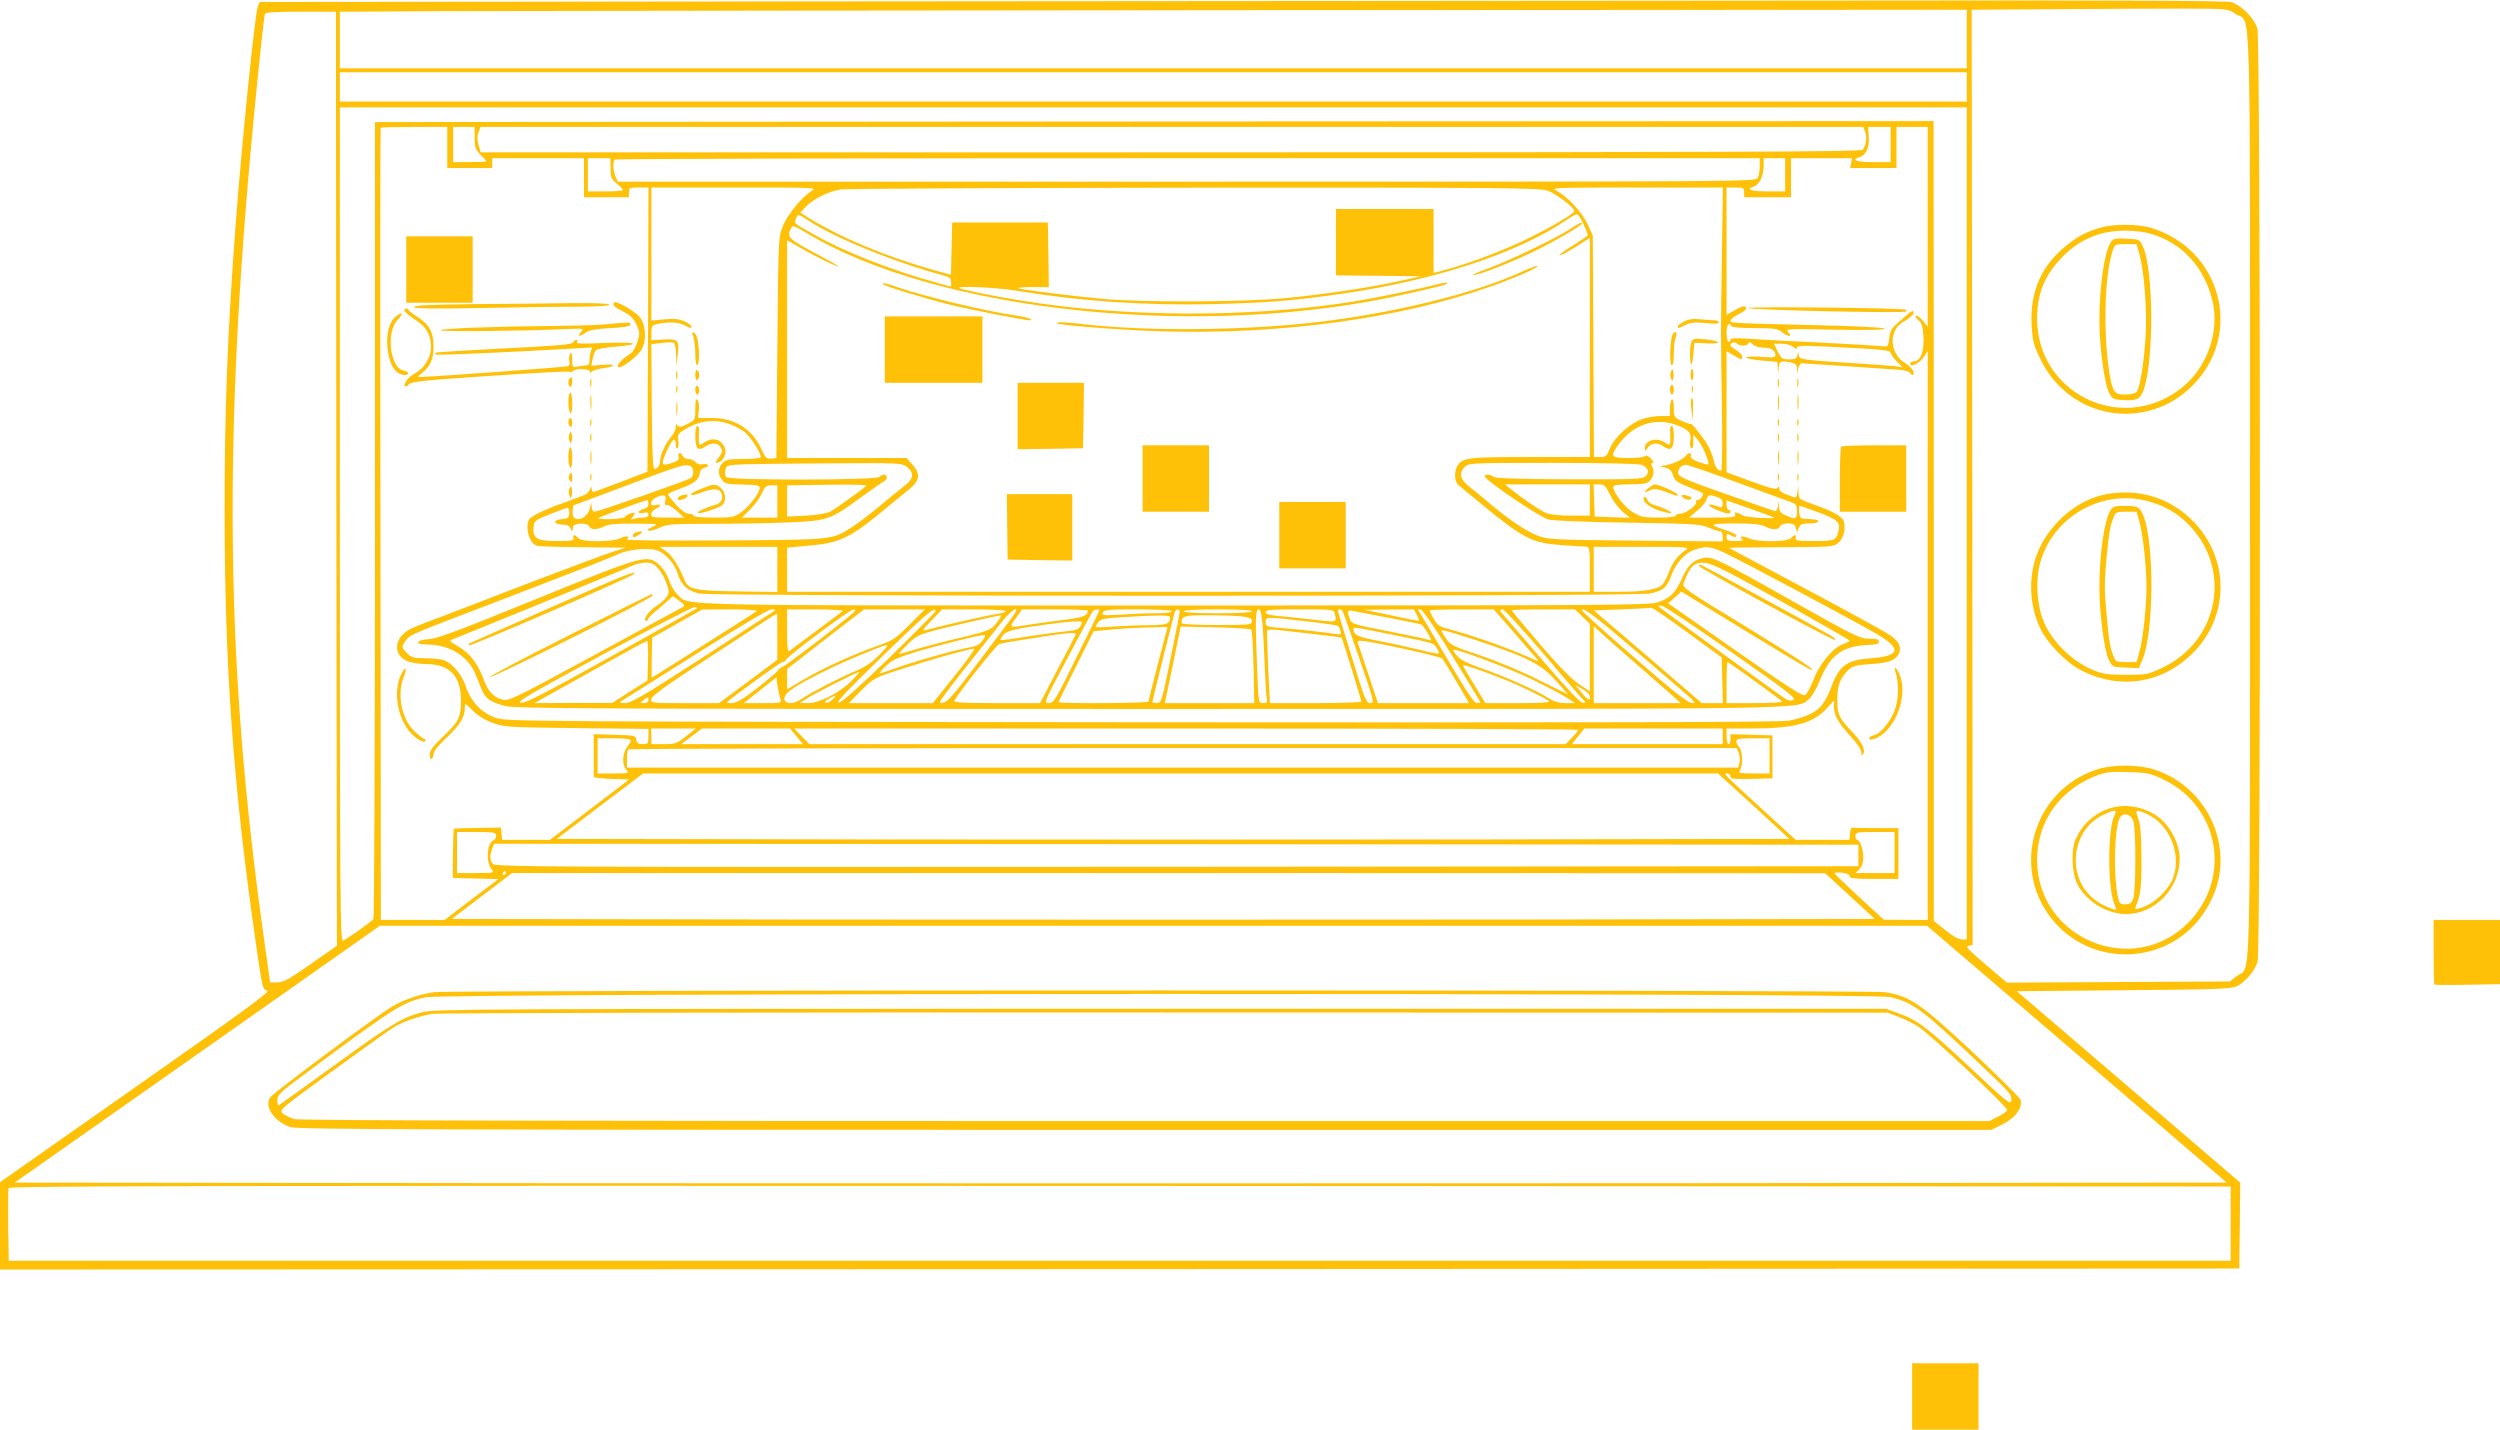 <?xml version="1.0" standalone="no"?>
<!DOCTYPE svg PUBLIC "-//W3C//DTD SVG 20010904//EN"
 "http://www.w3.org/TR/2001/REC-SVG-20010904/DTD/svg10.dtd">
<svg version="1.0" xmlns="http://www.w3.org/2000/svg"
 width="1280pt" height="732pt" viewBox="0 0 1280 732"
 preserveAspectRatio="xMidYMid meet">
<g transform="translate(0,732) scale(0.1,-0.1)"
fill="#ffc107" stroke="none">
<path d="M4362 7313 l-3032 -3 -10 -23 c-15 -36 -83 -711 -114 -1122 -41 -546
-56 -935 -56 -1447 0 -812 43 -1415 161 -2235 33 -228 34 -232 58 -235 19 -2
-132 -113 -673 -492 l-696 -489 0 -224 0 -223 5733 2 5732 3 3 220 2 220 -572
490 -572 490 549 5 c493 4 553 7 581 22 44 24 91 81 103 125 17 59 15 4722 -1
4777 -16 53 -84 121 -134 135 -27 8 -641 10 -2034 8 -1097 -1 -3360 -3 -5028
-4z m7085 -65 c80 -53 73 189 73 -2468 0 -2628 6 -2401 -67 -2457 l-36 -28
-571 -3 -571 -3 -109 93 c-89 76 -105 94 -88 96 l22 3 -2 2395 -3 2394 450 3
c248 2 543 3 656 3 205 -1 206 -1 246 -28z m-1377 -128 l0 -150 -4165 0 -4165
0 0 145 0 145 538 3 c295 1 2169 3 4165 5 l3627 2 0 -150z m-8348 -2251 l3
-2391 -134 -94 c-110 -77 -141 -94 -171 -94 l-37 0 -27 193 c-214 1501 -219
2716 -20 4597 9 85 18 161 20 168 2 9 48 12 184 12 l180 0 2 -2391z m8348
2006 l0 -75 -4165 0 -4165 0 0 75 0 75 4165 0 4165 0 0 -75z m0 -2235 l0
-2130 -26 0 c-16 0 -48 18 -84 48 l-59 47 0 2048 -1 2047 -3990 -2 -3990 -3 0
-2035 c0 -1119 -4 -2040 -8 -2045 -9 -14 -136 -103 -156 -111 -14 -6 -16 200
-16 2130 l0 2136 4165 0 4165 0 0 -2130z m-7780 1925 l0 -105 115 0 115 0 0
25 0 25 235 0 235 0 0 -100 0 -100 115 0 115 0 0 25 c0 23 3 25 50 25 l50 0
-2 -727 -3 -728 -135 -52 c-74 -28 -138 -52 -142 -52 -5 -1 -8 7 -9 17 0 14
-2 13 -9 -4 -4 -12 -17 -24 -27 -28 -10 -4 -59 -23 -109 -41 -115 -42 -170
-70 -178 -90 -17 -45 7 -118 42 -129 11 -4 118 -7 238 -8 l219 -2 -55 -17
c-30 -9 -210 -76 -400 -148 -190 -73 -392 -151 -450 -173 -197 -74 -209 -80
-234 -103 -51 -47 -42 -115 19 -140 19 -8 63 -15 97 -15 119 0 178 -61 178
-186 0 -86 -10 -107 -90 -184 -53 -50 -70 -73 -70 -94 0 -15 4 -25 10 -21 6 3
10 15 10 26 0 13 27 45 66 82 68 63 94 105 94 153 0 26 0 26 40 -14 26 -26 63
-49 103 -63 59 -22 78 -23 430 -27 l367 -4 0 -39 c0 -36 -2 -39 -29 -39 -23 0
-30 5 -33 23 -3 21 -8 22 -110 25 l-108 3 0 -106 c0 -58 0 -108 0 -112 0 -5
41 -9 91 -11 l90 -3 -202 -154 -203 -155 -123 0 -122 0 -3 31 -3 32 -120 -2
c-66 -1 -120 -3 -122 -4 -1 -2 -3 -59 -4 -127 l-1 -125 117 -3 117 -3 -138
-104 -137 -105 -163 0 -164 0 -2 2026 c-2 1114 -1 2028 1 2030 2 2 80 4 173 4
l168 0 0 -105z m140 49 c0 -48 4 -59 30 -86 17 -16 30 -31 30 -34 0 -2 -38 -4
-85 -4 l-85 0 0 90 0 90 55 0 55 0 0 -56z m7120 30 c10 -26 4 -70 -13 -91 -7
-10 -728 -13 -3543 -13 l-3533 0 -11 39 c-7 26 -7 48 0 65 l10 26 3540 0 3540
0 10 -26z m130 -64 l0 -90 -90 0 c-85 0 -115 11 -70 25 35 11 52 49 48 105
l-3 50 58 0 57 0 0 -90z m190 -421 l0 -511 -26 31 c-14 17 -30 28 -35 25 -5
-3 1 -14 13 -23 17 -15 23 -31 26 -83 5 -75 -15 -128 -48 -128 -11 0 -20 -5
-20 -11 0 -22 45 -2 67 30 l23 34 0 -1457 0 -1456 -112 0 -113 1 -125 115
c-69 64 -126 119 -128 123 -1 3 16 5 38 3 26 -3 40 -9 40 -18 0 -11 25 -14
125 -14 l125 0 0 130 0 130 -115 0 c-63 0 -118 1 -122 3 -5 1 -9 -13 -11 -30
l-3 -33 -138 0 -137 0 -160 146 c-216 198 -212 194 -191 194 9 0 17 -7 17 -15
0 -13 16 -15 108 -13 l107 3 0 110 0 110 -107 3 -108 3 0 -26 c0 -14 -4 -25
-10 -25 -5 0 -10 18 -10 40 l0 40 128 0 c217 0 314 26 384 102 l38 41 0 -32
c0 -44 22 -82 86 -152 32 -34 54 -68 54 -81 0 -18 2 -20 9 -9 14 22 -5 60 -58
116 -66 69 -75 90 -74 165 0 71 15 110 57 150 23 20 40 25 114 30 92 6 125 18
143 51 17 33 2 66 -44 97 -23 16 -217 123 -432 237 -214 114 -391 209 -393
210 -2 1 117 3 264 3 247 1 270 2 293 20 27 20 41 65 33 107 -5 29 -52 56
-164 95 -66 23 -68 25 -70 59 l-1 36 -4 -33 c-4 -27 -8 -32 -21 -27 -9 4 -29
12 -44 17 -16 5 -28 17 -28 26 0 13 -2 14 -9 4 -6 -10 -35 -3 -134 33 l-127
47 0 310 0 310 36 -21 c42 -25 44 -25 44 -7 0 8 -13 23 -30 33 -16 9 -30 21
-30 25 0 14 22 20 33 9 15 -15 54 -14 59 1 3 9 9 8 22 -5 10 -10 33 -17 55
-17 39 0 61 -14 61 -38 0 -12 -14 -14 -75 -9 -41 3 -75 2 -75 -3 0 -5 36 -12
80 -16 l80 -7 2 -31 1 -31 4 33 c4 34 10 36 62 26 25 -5 31 -12 32 -33 l2 -26
4 28 c2 15 11 27 19 27 7 0 112 -7 231 -15 120 -8 240 -17 266 -18 28 -2 52
-9 57 -17 5 -8 12 -12 15 -9 11 12 -8 39 -41 60 -82 50 -85 172 -6 213 32 17
58 44 49 52 -3 3 -14 -1 -24 -10 -10 -9 -35 -31 -56 -49 -32 -27 -40 -41 -44
-79 -4 -35 -9 -45 -22 -42 -15 3 -290 19 -516 29 -60 3 -147 8 -192 11 -57 4
-83 2 -83 -5 0 -6 -4 -11 -10 -11 -5 0 -10 20 -10 45 0 42 11 58 25 35 4 -6
55 -10 119 -10 98 0 117 -3 139 -20 33 -26 56 -27 33 -1 -16 18 -10 18 239 13
164 -3 255 -1 255 5 0 6 -132 13 -347 18 -305 7 -375 9 -430 14 -25 2 -12 21
27 41 22 11 40 24 40 29 0 19 -14 17 -56 -6 l-44 -25 0 326 0 326 45 0 c41 0
45 -2 45 -25 l0 -25 120 0 120 0 0 100 0 100 156 0 156 0 -4 -25 -5 -25 118 0
119 0 0 105 0 105 80 0 80 0 0 -511z m-6744 299 c0 -45 4 -55 32 -78 18 -15
32 -30 32 -33 0 -4 -40 -7 -90 -7 l-90 0 0 85 0 85 58 0 57 0 1 -52z m5884 11
c0 -22 -5 -49 -10 -60 -11 -19 -51 -19 -2924 -19 l-2913 0 -11 26 c-13 27 -16
77 -5 87 3 4 1324 7 2935 7 l2928 0 0 -41z m130 -44 l0 -85 -90 0 c-85 0 -115
11 -70 25 28 9 50 56 50 105 l0 40 55 0 55 0 0 -85z m-4985 -83 c-50 -31 -122
-119 -147 -180 -23 -57 -23 -61 -28 -622 l-5 -565 -27 -3 c-23 -2 -30 4 -48
45 -46 105 -137 163 -255 163 l-71 0 4 41 c3 22 -1 46 -7 52 -8 8 -11 -4 -11
-46 0 -56 0 -57 -41 -78 -34 -17 -43 -18 -50 -7 -6 9 -9 7 -9 -9 0 -12 -11
-35 -25 -51 -28 -33 -55 -92 -55 -119 0 -22 -11 -40 -28 -45 -9 -2 -13 68 -15
318 l-2 322 53 6 c29 4 58 4 63 1 5 -4 10 -32 11 -63 l1 -57 6 50 c11 83 4 91
-70 87 l-64 -4 0 39 c0 35 2 38 35 45 57 11 103 9 134 -7 33 -17 36 -18 36 -6
0 5 -16 16 -35 25 -28 13 -50 16 -103 11 l-67 -7 0 341 0 341 425 0 c417 0
424 0 395 -18z m3768 2 c43 -15 137 -86 137 -104 0 -14 -107 -77 -236 -141
-123 -60 -280 -120 -411 -157 l-73 -20 0 164 0 164 -250 0 -250 0 0 -170 0
-170 218 -2 217 -3 -105 -23 c-159 -35 -394 -70 -595 -89 -219 -20 -714 -22
-920 -4 -168 15 -436 49 -443 56 -3 3 32 5 77 5 l81 0 -2 165 -3 166 -245 0
-245 0 -3 -134 -3 -134 -84 23 c-255 72 -481 167 -649 271 l-38 25 28 30 c39
40 118 79 179 88 27 4 842 8 1811 9 1578 1 1765 -1 1807 -15z m893 -341 c-6
-433 -6 -350 0 -755 3 -186 1 -338 -3 -338 -18 1 -31 17 -38 50 -4 19 -16 51
-26 71 -18 36 -90 128 -93 119 -1 -3 -21 4 -44 14 -41 19 -42 20 -42 68 0 30
-4 47 -10 43 -5 -3 -10 -24 -10 -46 l0 -39 -48 0 c-27 0 -69 -7 -95 -16 -62
-21 -140 -92 -164 -149 -16 -40 -21 -45 -50 -45 l-32 0 -3 568 -3 567 -27 58
c-29 62 -105 143 -159 170 -32 16 -11 17 409 17 l443 0 -5 -357z m-701 153 c8
-20 15 -37 15 -40 0 -3 -34 -26 -75 -52 -42 -25 -74 -49 -71 -51 4 -5 61 27
134 75 l22 14 0 -561 0 -561 -305 0 c-325 0 -350 -3 -375 -49 -16 -30 -12 -80
8 -95 9 -8 62 -52 117 -97 214 -176 258 -199 410 -210 61 -4 118 -8 128 -8 15
-1 17 -13 17 -116 l0 -115 -2055 0 -2055 0 0 113 0 113 118 11 c154 13 210 41
396 197 34 28 82 68 109 89 57 47 62 80 18 129 l-29 33 -306 0 -306 0 0 558 0
557 53 -30 c77 -46 179 -96 207 -104 14 -4 -24 19 -85 51 -173 92 -179 98
-155 143 9 18 14 16 73 -19 676 -411 2046 -552 3077 -316 188 42 210 48 210
56 0 4 -24 1 -52 -7 -80 -21 -321 -71 -428 -88 -524 -83 -1166 -82 -1695 4
-140 22 -316 58 -323 65 -13 13 197 3 303 -15 322 -53 651 -75 1000 -67 281 7
403 17 654 53 476 68 898 206 1154 379 49 33 51 34 64 15 8 -11 20 -35 28 -54z
m-3982 39 c131 -89 441 -216 697 -285 32 -9 40 -15 40 -35 l0 -23 -72 20
c-238 65 -476 159 -635 250 -106 60 -96 52 -88 77 8 27 12 26 58 -4z m5049
-652 c13 -11 18 -12 18 -3 0 10 28 12 138 6 292 -14 342 -18 342 -32 0 -7 14
-26 31 -44 l31 -31 -38 6 c-22 2 -113 9 -204 15 -278 17 -290 19 -291 44 -2
20 -2 20 -6 -1 -4 -19 -11 -23 -43 -23 -34 0 -40 4 -58 40 l-19 40 40 0 c24 0
48 -7 59 -17z m-5434 -399 c18 -7 47 -23 63 -35 31 -22 91 -117 83 -131 -3 -4
-43 -8 -90 -8 -71 0 -87 -3 -104 -20 -25 -25 -26 -61 -2 -89 15 -18 29 -21
105 -22 67 -1 87 -5 87 -16 0 -25 -50 -93 -92 -123 -39 -29 -45 -30 -145 -30
-62 0 -103 4 -103 10 0 6 -11 10 -24 10 -15 0 -38 16 -65 46 -22 25 -41 49
-41 53 0 4 29 17 64 30 69 24 96 46 99 79 1 13 10 23 24 27 30 7 21 24 -10 18
-14 -3 -29 2 -36 11 -8 9 -24 16 -36 16 -13 0 -25 7 -29 15 -8 21 -29 19 -22
-3 5 -14 -2 -21 -27 -30 -65 -23 -68 -15 -25 76 22 47 38 54 38 16 0 -14 4
-23 9 -19 5 3 7 21 4 39 -5 32 -2 36 42 62 76 44 153 50 233 18z m4833 1 c63
-23 81 -42 73 -81 -3 -18 -1 -34 5 -38 7 -5 11 6 11 31 l0 38 25 -30 c24 -30
59 -114 51 -123 -3 -2 -25 4 -50 13 -30 12 -43 22 -39 31 6 17 -13 19 -24 2
-11 -18 -72 -46 -108 -51 l-30 -4 31 -7 c23 -6 33 -16 40 -39 8 -27 19 -36 78
-60 39 -15 71 -29 73 -31 8 -8 -10 -36 -24 -36 -8 0 -12 -4 -9 -9 9 -14 -53
-61 -80 -61 -13 0 -24 -4 -24 -10 0 -6 -36 -10 -88 -10 -80 0 -92 3 -134 29
-43 27 -98 100 -98 129 0 8 27 12 84 12 62 0 89 4 100 15 22 22 28 52 16 75
-8 15 -8 20 2 20 7 0 3 10 -10 23 -14 13 -25 18 -30 12 -4 -6 -42 -10 -84 -10
-85 0 -94 7 -61 55 74 112 189 155 304 115z m-3937 -216 c37 -29 34 -61 -11
-95 -21 -16 -78 -62 -128 -104 -49 -41 -113 -90 -140 -107 -107 -68 -87 -66
-655 -70 -312 -2 -510 0 -501 5 23 16 -4 22 -33 6 -40 -20 -199 -20 -216 1 -7
8 -16 15 -21 15 -5 0 -6 -7 -3 -15 5 -13 -8 -15 -83 -15 -104 0 -127 13 -121
72 3 31 7 35 83 65 44 18 85 33 90 33 6 0 10 -12 10 -27 -2 -25 -6 -28 -39
-31 -47 -4 -43 -27 4 -28 23 0 36 -6 41 -20 7 -19 10 -17 13 9 2 19 75 22 82
3 8 -20 41 -20 78 -1 21 11 61 15 155 14 124 -1 125 -1 91 -17 -25 -11 -30
-17 -18 -19 9 -2 35 5 57 16 37 17 62 19 259 19 120 0 296 3 392 7 208 8 221
13 380 130 58 42 111 79 118 82 16 7 16 33 -1 33 -7 0 -18 -5 -25 -12 -17 -17
-766 -18 -783 -1 -7 7 -9 22 -5 37 6 25 9 25 104 29 53 1 255 4 448 5 342 2
352 1 378 -19z m3761 11 c33 -13 42 -37 21 -58 -15 -15 -54 -17 -392 -16 -265
1 -379 5 -387 13 -13 13 -50 15 -45 2 8 -25 279 -207 326 -221 21 -6 199 -13
407 -16 335 -5 374 -8 412 -25 24 -10 50 -19 58 -19 10 0 15 -9 15 -26 l0 -26
-447 4 c-418 4 -451 6 -499 25 -60 23 -143 79 -239 159 -38 33 -89 74 -112 92
-48 38 -55 70 -23 102 19 19 33 20 449 20 258 0 440 -4 456 -10z m-4871 -6
c19 -7 21 -48 4 -61 -16 -12 -478 -174 -495 -173 -7 0 -14 12 -14 28 -2 25 -2
24 -8 -6 -12 -65 -96 -85 -89 -21 l3 31 275 103 c280 105 296 110 324 99z
m5363 -85 c137 -50 260 -96 276 -101 22 -8 27 -16 27 -42 0 -44 -5 -47 -51
-27 -32 13 -39 21 -40 46 l-2 30 -4 -28 c-3 -16 -10 -27 -16 -24 -7 2 -119 41
-249 87 -181 63 -239 87 -244 102 -7 23 12 48 37 48 11 0 130 -41 266 -91z
m-4917 -96 l0 -83 -91 0 -91 0 42 41 c23 22 50 60 60 82 16 36 23 42 49 42
l31 0 0 -82z m455 79 c-19 -18 -160 -119 -185 -132 -14 -8 -69 -17 -123 -20
l-97 -5 0 80 0 80 208 3 c129 2 203 0 197 -6z m3705 -72 l0 -80 -95 0 c-61 0
-108 5 -130 14 -31 13 -118 72 -185 126 l-25 20 218 0 217 0 0 -80z m104 25
c15 -30 44 -68 64 -85 l37 -31 -90 3 -90 3 -3 83 -3 82 29 0 c26 0 33 -7 56
-55z m-4838 -31 c-4 -16 -2 -22 6 -19 7 2 31 -11 52 -30 l39 -35 -85 0 c-76 0
-86 2 -84 18 1 9 12 21 24 27 30 13 28 27 -2 19 -36 -9 -28 27 10 42 36 15 47
9 40 -22z m5414 -12 c0 -15 -5 -22 -12 -19 -69 25 -82 12 -15 -15 48 -20 67
-22 67 -8 0 6 -4 10 -10 10 -5 0 -10 11 -10 24 l0 24 119 -42 c66 -23 122 -44
125 -46 8 -8 -148 1 -159 10 -5 4 -18 10 -29 14 -14 5 -17 2 -12 -9 5 -13 -12
-15 -115 -15 l-121 0 39 33 c22 17 45 44 50 59 10 25 13 26 47 16 28 -9 36
-16 36 -36z m-5500 -2 c0 -13 -9 -22 -25 -26 -14 -3 -25 -11 -25 -16 0 -6 11
-7 25 -4 18 5 25 2 25 -9 0 -10 -10 -15 -29 -15 -16 0 -38 -3 -48 -7 -16 -6
-16 -5 -4 10 8 10 12 19 10 21 -6 6 -49 -13 -49 -21 0 -4 -33 -9 -72 -11 -40
-1 -68 1 -64 5 6 7 232 90 249 92 4 1 7 -8 7 -19z m5981 -40 c103 -37 122 -53
113 -94 -11 -53 -18 -56 -126 -56 -85 0 -99 2 -94 15 3 8 2 15 -3 15 -5 0 -14
-7 -21 -15 -17 -21 -176 -21 -216 -1 -28 15 -57 10 -33 -5 9 -6 -3 -9 -33 -9
-42 0 -48 3 -48 20 0 17 3 19 19 10 24 -12 31 -13 31 -1 0 5 -24 16 -52 26
-94 30 -88 34 43 35 93 0 134 -4 155 -15 37 -19 70 -19 78 0 3 9 18 15 40 15
26 0 35 -5 40 -22 l7 -23 9 23 c8 18 17 22 55 22 25 0 45 5 45 10 0 9 -13 11
-75 14 -15 1 -21 9 -23 34 -2 17 -1 32 2 32 3 0 42 -13 87 -30z m-5321 -296
l0 -115 -202 3 c-220 3 -254 10 -273 58 -29 72 -65 127 -94 147 l-34 23 302 0
301 0 0 -116z m4648 98 c-36 -24 -64 -60 -84 -113 -9 -24 -23 -51 -31 -60 -23
-27 -93 -39 -227 -39 l-126 0 0 115 0 115 248 0 c239 0 246 -1 220 -18z m207
-15 c102 -49 687 -361 777 -415 126 -74 117 -111 -31 -122 -123 -9 -162 -35
-202 -140 -32 -86 -57 -119 -109 -145 -26 -13 -76 -29 -111 -35 -45 -8 -1009
-10 -3314 -8 -3133 3 -3252 4 -3305 22 -72 24 -128 82 -154 159 -23 70 -78
131 -126 140 -18 4 -59 7 -92 7 -49 0 -63 4 -83 25 -30 29 -31 35 -6 67 25 31
7 23 570 238 261 100 493 191 515 202 51 26 163 36 206 18 41 -17 87 -71 101
-120 17 -56 51 -87 111 -99 70 -15 4799 -15 4866 0 67 15 87 31 108 90 24 66
69 116 119 134 60 21 84 18 160 -18z m-5323 -937 c-46 -37 -54 -40 -113 -40
l-64 0 0 40 -1 40 114 0 115 0 -51 -40z m566 0 l33 -40 -311 0 -312 0 53 40
53 40 226 0 225 0 33 -40z m4002 33 c0 -4 -14 -22 -32 -40 l-32 -33 -1936 0
-1936 0 -39 40 -39 40 2007 0 c1104 0 2007 -3 2007 -7z m740 -33 l0 -40 -386
0 -386 0 32 40 32 40 354 0 354 0 0 -40z m-5590 -21 c0 -6 -9 -22 -20 -36 -24
-31 -26 -90 -3 -115 15 -17 13 -18 -65 -18 l-82 0 0 90 0 90 85 0 c55 0 85 -4
85 -11z m5830 -79 l0 -90 -80 0 c-77 0 -80 1 -70 19 15 29 12 97 -5 115 -8 8
-15 22 -15 30 0 13 14 16 85 16 l85 0 0 -90z m-158 16 c6 -14 8 -36 4 -50 l-6
-26 -2845 0 -2845 0 0 43 c0 24 3 47 7 50 3 4 1281 7 2840 7 l2834 0 11 -24z
m77 -273 l182 -168 -1574 -3 c-867 -1 -2287 -1 -3156 0 l-1580 3 221 168 221
167 2751 0 2752 0 183 -167z m-6439 -152 c0 -10 -6 -21 -14 -24 -34 -13 -39
-114 -8 -149 14 -17 10 -18 -81 -18 l-97 0 0 105 0 105 100 0 c91 0 100 -2
100 -19z m7160 -86 l0 -105 -100 0 -100 0 20 20 c13 13 20 33 20 60 0 41 -17
90 -32 90 -4 0 -8 9 -8 20 0 19 7 20 100 20 l100 0 0 -105z m-185 -15 l0 -55
-3490 -3 c-3272 -2 -3491 -1 -3502 15 -16 20 -16 43 -3 77 l10 26 3492 -2
3493 -3 0 -55z m-6925 -90 c0 -5 -5 -10 -11 -10 -5 0 -7 5 -4 10 3 6 8 10 11
10 2 0 4 -4 4 -10z m6882 -118 l127 -117 -1825 -3 c-1004 -1 -2644 -1 -3643 0
l-1818 3 155 118 154 117 3362 0 3361 -1 127 -117z m1162 -809 l767 -658
-2830 -3 c-1557 -1 -4106 -1 -5664 0 l-2832 3 935 657 935 658 3961 0 3960 0
768 -657z m787 -868 l0 -190 -5688 0 -5688 0 -3 180 c-1 98 0 185 2 192 4 11
1069 13 5691 11 l5686 -3 0 -190z"/>
<path d="M10760 6156 c-71 -20 -111 -40 -166 -82 -140 -107 -201 -241 -192
-420 5 -82 10 -101 46 -175 148 -305 539 -372 777 -134 264 264 148 701 -214
809 -64 19 -187 20 -251 2z m259 -35 c155 -48 265 -168 307 -334 43 -165 -28
-360 -169 -463 -305 -225 -727 -13 -727 364 0 126 37 219 123 310 60 62 114
97 195 123 77 24 193 24 271 0z"/>
<path d="M10806 6078 c-32 -50 -57 -228 -57 -398 0 -133 25 -321 48 -368 17
-34 22 -37 67 -40 74 -5 92 3 109 45 56 141 55 623 -2 743 -16 34 -17 35 -83
38 -61 3 -68 1 -82 -20z m148 -60 c24 -87 39 -281 32 -413 -8 -137 -29 -269
-46 -291 -8 -8 -31 -14 -60 -14 -55 0 -63 11 -80 112 -30 186 -26 465 10 600
16 59 15 58 75 58 l54 0 15 -52z"/>
<path d="M10780 4789 c-136 -26 -271 -136 -337 -274 -59 -126 -58 -282 3 -412
35 -74 130 -173 202 -211 199 -106 418 -75 578 83 191 189 191 489 -1 680
-118 118 -278 166 -445 134z m213 -34 c85 -22 154 -61 211 -119 225 -227 159
-595 -131 -734 -76 -36 -82 -37 -188 -37 -90 0 -120 4 -165 23 -112 45 -219
151 -260 259 -32 81 -38 204 -15 289 64 236 312 380 548 319z"/>
<path d="M10806 4708 c-32 -50 -57 -226 -57 -398 0 -133 25 -321 48 -368 18
-37 19 -37 86 -40 l68 -3 18 43 c59 135 62 600 5 738 -19 45 -28 50 -96 50
-49 0 -60 -3 -72 -22z m148 -60 c18 -64 36 -232 36 -333 0 -101 -18 -269 -36
-332 l-15 -53 -53 0 c-49 0 -54 2 -64 28 -19 50 -23 69 -36 214 -12 121 -12
165 -1 286 14 144 18 164 37 215 10 25 15 27 64 27 l53 0 15 -52z"/>
<path d="M10738 3381 c-336 -108 -450 -526 -214 -788 186 -207 511 -213 706
-14 61 62 112 157 129 239 50 240 -91 483 -326 561 -81 27 -214 28 -295 2z
m337 -51 c290 -138 354 -509 127 -736 -283 -283 -771 -79 -772 322 0 201 119
366 315 437 39 14 73 17 155 14 95 -3 112 -7 175 -37z"/>
<path d="M10833 3189 c-93 -17 -174 -85 -208 -172 -22 -58 -17 -165 10 -222
43 -87 151 -155 250 -155 148 0 275 131 275 284 0 74 -46 164 -107 211 -63 48
-145 68 -220 54z m-8 -46 c-34 -69 -34 -369 0 -451 14 -32 14 -33 -8 -26 -116
36 -189 132 -189 248 0 106 55 196 147 237 57 26 66 25 50 -8z m163 11 c123
-51 188 -219 133 -341 -26 -56 -92 -118 -147 -137 -43 -14 -45 -14 -39 2 25
60 30 101 29 247 0 119 -5 171 -16 203 -17 47 -14 49 40 26z m-65 -39 c14 -44
13 -364 -1 -397 -9 -22 -18 -28 -41 -28 -25 0 -30 5 -36 30 -24 109 -21 337 5
406 14 37 60 30 73 -11z"/>
<path d="M2080 5940 l0 -170 170 0 170 0 0 170 0 170 -170 0 -170 0 0 -170z"/>
<path d="M3146 5772 c-13 -13 -3 -23 44 -47 38 -19 54 -35 69 -67 17 -38 18
-46 5 -87 -7 -25 -23 -53 -36 -61 -46 -31 -71 -57 -64 -68 10 -16 103 53 123
92 26 49 18 132 -15 167 -29 30 -118 80 -126 71z"/>
<path d="M2428 5763 c-224 -3 -308 -6 -308 -15 0 -8 89 -10 347 -5 190 4 415
7 500 7 95 0 153 4 153 10 0 6 -69 9 -192 8 -106 -2 -331 -4 -500 -5z"/>
<path d="M2070 5730 c0 -5 24 -26 54 -46 40 -26 59 -47 71 -77 31 -77 -2 -164
-76 -202 -29 -16 -55 -52 -45 -63 4 -3 12 2 19 10 10 14 79 21 406 43 217 15
402 24 412 22 11 -3 22 -1 25 4 8 14 84 11 84 -3 0 -9 2 -10 8 -2 4 6 31 15
60 19 70 9 67 23 -5 17 l-56 -5 7 33 c3 18 11 39 16 46 6 7 49 15 100 19 149
12 105 26 -57 19 -110 -5 -144 -4 -139 4 4 7 3 12 -3 12 -5 0 -14 -6 -18 -14
-6 -10 -88 -17 -353 -30 -190 -10 -347 -19 -349 -22 -2 -2 -2 -6 1 -9 5 -5
366 11 696 30 l104 6 -8 -23 c-4 -13 -7 -33 -6 -45 1 -14 -4 -23 -12 -23 -7 0
-28 -3 -45 -6 -31 -6 -31 -6 -31 37 -1 35 -3 40 -11 26 -6 -9 -7 -26 -4 -37 4
-12 1 -22 -7 -25 -12 -5 -708 -55 -752 -55 -20 0 -20 1 2 18 44 34 62 73 62
137 0 73 -21 113 -82 152 -24 15 -44 31 -46 36 -5 11 -22 9 -22 -3z"/>
<path d="M2027 5700 c-34 -27 -51 -90 -43 -163 9 -87 42 -137 90 -137 24 0 19
18 -5 22 -72 10 -95 199 -32 262 32 33 25 43 -10 16z"/>
<path d="M3095 5659 c-49 -4 -171 -7 -271 -8 -277 -2 -574 -13 -568 -22 4 -8
426 -4 638 6 97 4 98 4 81 -15 -22 -25 -8 -26 25 -2 18 12 52 18 124 22 67 3
101 9 104 18 2 7 -5 11 -20 10 -12 0 -63 -4 -113 -9z"/>
<path d="M2917 5383 c-11 -10 -8 -43 3 -43 6 0 10 11 10 25 0 26 -2 29 -13 18z"/>
<path d="M3022 5360 c0 -19 2 -27 5 -17 2 9 2 25 0 35 -3 9 -5 1 -5 -18z"/>
<path d="M3023 5260 c0 -36 2 -50 4 -32 2 17 2 47 0 65 -2 17 -4 3 -4 -33z"/>
<path d="M2910 5261 c0 -28 5 -53 10 -56 6 -4 10 15 10 49 0 31 -4 56 -10 56
-5 0 -10 -22 -10 -49z"/>
<path d="M2910 5161 c0 -11 5 -23 10 -26 6 -4 10 5 10 19 0 14 -4 26 -10 26
-5 0 -10 -9 -10 -19z"/>
<path d="M3022 5155 c0 -16 2 -22 5 -12 2 9 2 23 0 30 -3 6 -5 -1 -5 -18z"/>
<path d="M2915 5098 c-4 -10 -4 -26 0 -35 8 -17 8 -17 12 0 3 9 3 25 0 35 -4
16 -4 16 -12 0z"/>
<path d="M3022 5080 c0 -19 2 -27 5 -17 2 9 2 25 0 35 -3 9 -5 1 -5 -18z"/>
<path d="M2910 4981 c0 -28 5 -53 10 -56 6 -4 10 15 10 49 0 31 -4 56 -10 56
-5 0 -10 -22 -10 -49z"/>
<path d="M3023 4975 c0 -33 2 -45 4 -27 2 18 2 45 0 60 -2 15 -4 0 -4 -33z"/>
<path d="M2913 4884 c-3 -8 -1 -20 6 -27 8 -8 11 -4 11 16 0 30 -7 35 -17 11z"/>
<path d="M3022 4875 c0 -16 2 -22 5 -12 2 9 2 23 0 30 -3 6 -5 -1 -5 -18z"/>
<path d="M2915 4818 c-4 -10 -4 -26 0 -35 8 -17 8 -17 12 0 3 9 3 25 0 35 -4
16 -4 16 -12 0z"/>
<path d="M2056 3871 c-39 -74 -28 -192 24 -274 28 -45 85 -86 98 -71 4 4 0 9
-8 12 -8 3 -31 21 -51 41 -63 62 -87 187 -53 271 20 49 12 64 -10 21z"/>
<path d="M8950 5743 c0 -10 799 -28 808 -18 3 3 3 7 1 9 -10 9 -809 18 -809 9z"/>
<path d="M9102 5360 c0 -19 2 -27 5 -17 2 9 2 25 0 35 -3 9 -5 1 -5 -18z"/>
<path d="M9202 5360 c0 -19 2 -27 5 -17 2 9 2 25 0 35 -3 9 -5 1 -5 -18z"/>
<path d="M9103 5260 c0 -36 2 -50 4 -32 2 17 2 47 0 65 -2 17 -4 3 -4 -33z"/>
<path d="M9203 5260 c0 -36 2 -50 4 -32 2 17 2 47 0 65 -2 17 -4 3 -4 -33z"/>
<path d="M9102 5155 c0 -16 2 -22 5 -12 2 9 2 23 0 30 -3 6 -5 -1 -5 -18z"/>
<path d="M9202 5155 c0 -16 2 -22 5 -12 2 9 2 23 0 30 -3 6 -5 -1 -5 -18z"/>
<path d="M9102 5080 c0 -19 2 -27 5 -17 2 9 2 25 0 35 -3 9 -5 1 -5 -18z"/>
<path d="M9202 5080 c0 -19 2 -27 5 -17 2 9 2 25 0 35 -3 9 -5 1 -5 -18z"/>
<path d="M9427 5033 c-4 -3 -7 -80 -7 -170 l0 -163 170 0 170 0 0 170 0 170
-163 0 c-90 0 -167 -3 -170 -7z"/>
<path d="M9103 4975 c0 -33 2 -45 4 -27 2 18 2 45 0 60 -2 15 -4 0 -4 -33z"/>
<path d="M9203 4975 c0 -33 2 -45 4 -27 2 18 2 45 0 60 -2 15 -4 0 -4 -33z"/>
<path d="M9102 4875 c0 -16 2 -22 5 -12 2 9 2 23 0 30 -3 6 -5 -1 -5 -18z"/>
<path d="M9202 4875 c0 -16 2 -22 5 -12 2 9 2 23 0 30 -3 6 -5 -1 -5 -18z"/>
<path d="M9705 3878 c17 -50 17 -129 0 -183 -20 -62 -73 -130 -110 -139 -14
-4 -25 -11 -25 -17 0 -6 9 -8 23 -3 106 33 180 217 133 329 -16 39 -33 48 -21
13z"/>
<path d="M3550 5595 c5 -14 10 -53 10 -86 0 -33 4 -59 10 -59 11 0 12 86 1
134 -3 16 -12 31 -19 34 -9 3 -10 -3 -2 -23z"/>
<path d="M3462 5400 c0 -19 2 -27 5 -17 2 9 2 25 0 35 -3 9 -5 1 -5 -18z"/>
<path d="M3560 5400 c0 -18 4 -29 10 -25 6 3 10 15 10 25 0 10 -4 22 -10 25
-6 4 -10 -7 -10 -25z"/>
<path d="M3462 5325 c0 -16 2 -22 5 -12 2 9 2 23 0 30 -3 6 -5 -1 -5 -18z"/>
<path d="M3560 5326 c0 -14 5 -26 10 -26 6 0 10 9 10 19 0 11 -4 23 -10 26 -6
4 -10 -5 -10 -19z"/>
<path d="M3463 5225 c0 -33 2 -45 4 -27 2 18 2 45 0 60 -2 15 -4 0 -4 -33z"/>
<path d="M8623 5674 c-18 -9 -33 -20 -33 -25 0 -12 2 -12 39 7 26 13 48 15
102 10 46 -5 69 -4 69 3 0 6 -10 11 -22 11 -13 0 -45 3 -73 5 -35 4 -59 1 -82
-11z"/>
<path d="M8564 5608 c-13 -21 -18 -158 -5 -158 7 0 11 22 11 59 0 33 4 71 10
85 10 26 -2 37 -16 14z"/>
<path d="M8661 5572 c-10 -19 -11 -102 -2 -117 3 -5 8 17 11 50 l5 60 65 -3
c81 -4 70 13 -13 21 -47 5 -59 3 -66 -11z"/>
<path d="M8555 5418 c-4 -10 -4 -26 0 -35 8 -17 8 -17 12 0 3 9 3 25 0 35 -4
16 -4 16 -12 0z"/>
<path d="M8659 5428 c-5 -17 -4 -50 3 -54 4 -3 8 9 8 25 0 17 -2 31 -5 31 -3
0 -5 -1 -6 -2z"/>
<path d="M8550 5325 c0 -14 5 -25 10 -25 6 0 10 11 10 25 0 14 -4 25 -10 25
-5 0 -10 -11 -10 -25z"/>
<path d="M8662 5325 c0 -16 2 -22 5 -12 2 9 2 23 0 30 -3 6 -5 -1 -5 -18z"/>
<path d="M8658 5273 c-2 -5 -1 -30 3 -58 l6 -50 1 58 c2 52 -2 69 -10 50z"/>
<path d="M8040 6148 c-66 -44 -310 -162 -420 -202 -52 -19 -88 -35 -79 -35 25
-1 176 57 299 115 105 50 260 139 260 150 0 9 -17 1 -60 -28z"/>
<path d="M7792 5929 c-232 -109 -661 -214 -1054 -259 -371 -43 -867 -47 -1189
-10 -92 11 -145 13 -138 5 12 -11 342 -36 554 -42 601 -15 1190 65 1655 226
121 41 276 109 250 109 -8 0 -43 -13 -78 -29z"/>
<path d="M4520 5866 c0 -9 212 -73 340 -105 118 -29 388 -81 413 -81 27 1 -21
18 -68 24 -152 21 -469 97 -609 145 -60 21 -76 25 -76 17z"/>
<path d="M4530 5530 l0 -170 250 0 250 0 0 170 0 170 -250 0 -250 0 0 -170z"/>
<path d="M5210 5190 l0 -170 168 2 167 3 3 168 2 167 -170 0 -170 0 0 -170z"/>
<path d="M5850 4870 l0 -170 170 0 170 0 0 170 0 170 -170 0 -170 0 0 -170z"/>
<path d="M5157 4623 l2 -168 166 -3 165 -2 0 170 0 170 -167 0 -168 0 2 -167z"/>
<path d="M6550 4580 l0 -170 170 0 170 0 0 170 0 170 -170 0 -170 0 0 -170z"/>
<path d="M3560 5085 c0 -63 15 -77 52 -51 31 22 65 20 79 -5 9 -18 7 -27 -11
-51 -20 -27 -20 -30 -4 -26 29 5 48 52 33 80 -22 42 -61 50 -104 22 -24 -16
-25 -15 -27 7 0 13 0 36 1 52 1 15 -3 27 -8 27 -7 0 -11 -23 -11 -55z"/>
<path d="M3595 4819 c-54 -22 -61 -26 -54 -34 3 -2 29 5 58 16 57 21 87 18 96
-10 8 -28 -4 -48 -33 -56 -43 -11 -95 -35 -89 -41 8 -8 108 25 126 41 21 20
17 66 -9 87 -27 22 -33 22 -95 -3z"/>
<path d="M3488 4783 c-19 -5 -25 -23 -9 -23 17 0 41 12 41 21 0 9 -4 10 -32 2z"/>
<path d="M8551 5113 c1 -16 1 -39 1 -52 -2 -22 -3 -23 -27 -7 -45 30 -106 11
-104 -32 0 -14 3 -13 16 6 18 26 49 28 81 6 37 -26 52 -12 52 51 0 32 -4 55
-11 55 -5 0 -9 -12 -8 -27z"/>
<path d="M8439 4820 c-26 -21 -19 -26 12 -9 19 10 49 4 122 -26 9 -4 17 -3 17
2 0 9 -96 53 -117 53 -6 0 -21 -9 -34 -20z"/>
<path d="M8610 4781 c0 -11 39 -26 47 -17 8 8 3 12 -24 20 -13 4 -23 3 -23 -3z"/>
<path d="M8417 4773 c-12 -19 26 -50 81 -68 29 -9 56 -15 59 -12 5 6 -54 33
-93 43 -12 3 -26 15 -31 27 -6 13 -12 17 -16 10z"/>
<path d="M3253 4593 c-14 -5 -18 -23 -5 -23 5 0 17 7 28 15 14 11 15 14 4 14
-8 0 -21 -3 -27 -6z"/>
<path d="M8706 4459 c-42 -12 -66 -37 -96 -104 -33 -72 -59 -98 -123 -119 -43
-15 -274 -16 -2471 -16 -2642 0 -2485 -3 -2547 56 -16 15 -36 49 -44 75 -10
30 -30 60 -52 79 -59 52 -76 48 -630 -178 -383 -156 -504 -202 -544 -204 -70
-4 -80 -28 -12 -28 113 0 209 -59 247 -151 9 -21 23 -57 32 -79 20 -48 45 -65
121 -85 50 -13 454 -15 3293 -15 3459 0 3313 -2 3379 48 15 11 39 50 58 97 57
138 117 179 266 184 26 1 37 6 37 16 0 11 -12 15 -50 15 -46 0 -74 13 -370
180 -437 246 -438 246 -494 229z m-5338 -48 c15 -15 35 -50 44 -76 15 -43 15
-50 1 -71 -8 -13 -31 -33 -50 -45 -38 -24 -70 -66 -58 -77 4 -4 10 -1 13 7 2
7 14 21 25 30 11 9 39 32 61 52 l41 36 33 -23 c24 -16 29 -25 20 -31 -7 -4
-211 -115 -453 -246 -429 -233 -441 -238 -476 -228 -45 13 -71 43 -94 106 -28
77 -71 132 -128 165 -49 28 -50 29 -26 38 84 33 899 366 919 377 14 7 42 13
63 14 31 1 45 -5 65 -28z m5756 -172 c190 -107 346 -196 346 -199 0 -4 -16
-12 -34 -18 -52 -19 -120 -101 -151 -182 -15 -39 -34 -74 -43 -79 -13 -7 -95
46 -359 231 l-342 239 34 30 34 30 318 -195 c175 -107 327 -198 338 -202 50
-18 -29 35 -332 221 -313 191 -322 197 -312 221 33 88 54 107 110 102 37 -4
115 -43 393 -199z m-5556 -34 c-2 -2 -198 -112 -437 -245 -348 -193 -439 -241
-464 -238 -26 3 43 43 423 249 250 135 461 244 468 241 7 -2 12 -6 10 -7z
m5300 -226 c285 -199 331 -235 314 -242 -15 -7 -29 -4 -54 14 -105 74 -625
453 -633 461 -7 7 -2 9 15 6 14 -3 175 -110 358 -239z m-228 103 l175 -128 3
-117 3 -117 -54 0 -54 0 -276 238 -277 237 143 5 c78 3 147 7 152 8 6 1 89
-56 185 -126z m-4765 109 c-9 -7 -535 -341 -539 -341 0 0 0 46 1 102 l2 103
128 72 128 72 145 1 c81 0 140 -4 135 -9z m94 4 c-3 -2 -169 -110 -369 -240
-305 -197 -369 -235 -399 -235 -26 1 -32 3 -21 10 9 5 180 112 380 239 216
137 375 231 389 231 13 0 22 -2 20 -5z m346 -4 c-6 -4 -66 -50 -135 -101 -69
-51 -131 -97 -137 -103 -10 -7 -13 14 -13 102 l0 111 147 0 c82 0 143 -4 138
-9z m64 2 c-1 -10 -346 -276 -369 -285 -10 -4 -22 -13 -27 -21 -4 -7 -52 -48
-106 -90 -74 -58 -107 -77 -130 -77 -17 0 -28 2 -25 5 25 25 274 205 284 205
7 0 17 7 21 15 11 20 324 254 341 254 6 1 12 -2 11 -6z m277 -72 c-71 -71 -85
-81 -159 -106 -122 -43 -282 -115 -380 -173 l-87 -51 0 52 0 52 197 153 197
152 155 0 156 0 -79 -79z m134 70 c0 -4 -106 -111 -235 -237 -158 -153 -244
-230 -261 -232 -18 -3 39 59 223 237 224 218 273 259 273 232z m360 0 c0 -5
-21 -11 -47 -15 -40 -5 -275 -58 -363 -82 -21 -5 -15 3 30 50 l54 56 163 0
c90 0 163 -4 163 -9z m31 -33 c-17 -24 -98 -131 -179 -238 -123 -163 -152
-196 -175 -198 -30 -4 -42 -20 300 411 60 75 106 96 54 25z m389 35 c-1 -26
-26 -35 -132 -48 -64 -8 -144 -19 -179 -25 -94 -15 -94 -15 -58 35 l32 45 169
0 c92 0 168 -3 168 -7z m58 0 c-1 -5 -54 -113 -117 -240 -107 -218 -116 -233
-141 -233 -27 0 -25 4 94 228 66 125 125 233 129 240 9 13 41 17 35 5z m372
-3 c0 -6 -34 -10 -82 -10 -46 0 -127 -3 -181 -7 -88 -5 -97 -4 -91 10 5 15 28
17 180 17 109 0 174 -4 174 -10z m40 -2 c0 -7 -21 -115 -47 -240 -44 -219 -47
-228 -70 -228 -12 0 -23 3 -23 6 0 7 109 442 115 462 3 6 9 12 15 12 5 0 10
-6 10 -12z m370 2 c0 -6 -65 -10 -175 -10 -110 0 -175 4 -175 10 0 6 65 10
175 10 110 0 175 -4 175 -10z m53 -57 c4 -38 9 -135 12 -218 3 -82 8 -160 11
-172 4 -19 0 -23 -19 -23 -24 0 -24 0 -30 167 -11 257 -9 313 7 313 9 0 15
-20 19 -67z m371 45 c12 -45 11 -45 -96 -32 -57 7 -138 15 -180 19 -58 5 -78
10 -78 21 0 12 31 14 174 14 172 0 174 0 180 -22z m40 13 c3 -4 41 -112 85
-240 77 -224 79 -231 57 -231 -21 0 -28 18 -94 233 -40 128 -72 236 -72 240 0
10 18 9 24 -2z m251 -37 c77 -15 145 -29 151 -31 6 -2 21 -22 34 -45 21 -37
21 -41 5 -34 -10 4 -103 23 -207 44 -185 36 -188 37 -198 66 -15 43 -14 44 33
35 23 -4 105 -20 182 -35z m130 16 c9 -16 12 -30 8 -29 -5 0 -69 13 -143 29
l-135 28 127 1 127 1 16 -30z m181 -208 c79 -129 144 -236 144 -238 0 -2 -8
-4 -19 -4 -13 0 -52 58 -146 218 -71 119 -135 228 -143 241 -15 21 -14 23 2
20 11 -3 75 -96 162 -237z m310 126 c53 -62 106 -123 118 -136 20 -22 19 -22
-39 4 -118 52 -299 115 -414 145 -40 10 -53 19 -70 50 -12 20 -21 39 -21 43 0
3 74 6 164 6 l164 0 98 -112z m161 -120 c108 -128 202 -236 208 -240 5 -4 1
-7 -10 -7 -13 0 -80 70 -200 210 -99 115 -190 221 -202 234 -27 28 -28 35 -9
35 8 0 104 -105 213 -232z m195 195 l38 -37 0 -173 0 -173 -56 37 c-37 25
-104 93 -200 205 -79 93 -144 170 -144 173 0 3 73 5 162 5 l162 0 38 -37z
m289 -189 c321 -275 302 -256 267 -252 -20 2 -109 73 -292 233 -146 127 -265
233 -265 238 -3 25 54 -17 290 -219z m-4411 87 l0 -119 -149 -111 -149 -111
-175 0 c-171 0 -174 0 -172 21 1 16 77 71 321 229 175 115 320 209 322 209 1
1 2 -53 2 -118z m1131 81 c-33 -47 -43 -51 -193 -87 -78 -18 -181 -45 -227
-59 -46 -14 -86 -25 -87 -23 -2 2 18 24 44 49 42 42 57 49 147 73 87 22 305
72 328 74 5 1 -1 -12 -12 -27z m879 19 c0 -36 -12 -41 -109 -42 -53 0 -135 -4
-183 -7 -49 -4 -88 -5 -88 -1 0 3 6 14 14 24 11 16 32 20 122 25 172 11 244
11 244 1z m368 3 c42 -6 52 -10 52 -25 0 -18 -11 -19 -180 -19 -103 0 -180 4
-180 9 0 38 10 41 134 41 66 0 145 -3 174 -6z m365 -29 c64 -8 121 -16 126
-19 5 -3 11 -15 14 -26 5 -18 2 -20 -26 -16 -57 9 -200 25 -279 31 -74 6 -78
8 -78 31 0 27 -1 27 243 -1z m-1183 -1 c0 -3 -4 -13 -10 -23 -7 -14 -27 -20
-85 -25 -41 -4 -130 -16 -197 -27 -66 -11 -123 -18 -125 -16 -2 2 4 14 14 26
19 22 57 32 230 55 109 15 173 19 173 10z m389 -211 c-27 -104 -49 -191 -49
-195 0 -9 -460 -11 -460 -3 0 3 40 86 90 184 l89 179 63 6 c76 8 149 12 245
14 l71 2 -49 -187z m477 174 c5 -4 10 -91 12 -192 l4 -185 -229 0 -229 0 41
196 40 196 177 -4 c97 -2 180 -7 184 -11z m709 -24 c229 -46 224 -44 241 -70
8 -14 14 -27 11 -29 -3 -3 -49 6 -103 20 -55 13 -148 34 -208 45 -104 20 -125
30 -126 58 0 14 -1 14 185 -24z m1275 -163 c91 -79 176 -154 190 -167 l25 -23
-223 0 -222 0 0 197 0 197 33 -30 c17 -17 106 -95 197 -174z m-1665 164 c77
-9 142 -17 144 -19 4 -5 101 -317 101 -327 0 -4 -105 -8 -234 -8 l-234 0 -9
183 c-4 100 -7 185 -5 190 2 4 25 5 50 2 26 -3 110 -12 187 -21z m919 -61
c189 -65 254 -101 323 -179 l62 -70 -152 75 c-85 43 -217 98 -301 126 -134 45
-151 53 -172 85 -13 19 -24 38 -24 42 0 7 111 -26 264 -79z m-2136 59 c-1 -4
-43 -85 -93 -179 l-90 -173 -223 0 c-176 0 -222 3 -216 13 34 56 217 287 231
290 10 3 63 13 118 21 222 36 279 42 273 28z m-477 -31 c-16 -22 -32 -30 -68
-36 -61 -9 -301 -77 -388 -110 -38 -14 -70 -24 -71 -22 -2 2 13 19 34 39 30
29 60 42 157 72 112 33 313 83 343 85 9 1 7 -8 -7 -28z m-1713 -103 l-3 -102
-90 -57 -90 -58 -199 0 -200 -1 285 159 c156 88 288 160 292 160 4 1 6 -45 5
-101z m3814 72 c140 -29 247 -56 253 -62 5 -5 111 -182 124 -206 l12 -22 -233
0 -233 0 -49 148 c-27 81 -51 153 -54 160 -6 18 21 15 180 -18z m-2631 -44
c-40 -40 -73 -63 -130 -86 -79 -33 -227 -110 -273 -142 -52 -36 -107 -13 -70
31 36 42 256 152 457 230 73 28 74 26 16 -33z m387 -106 l-112 -140 -215 0
-215 0 63 64 c63 63 65 65 205 110 133 44 346 104 374 105 7 1 -38 -62 -100
-139z m2947 -14 c72 -35 153 -77 180 -94 l50 -32 -48 0 c-34 0 -59 7 -89 26
-59 38 -238 117 -348 154 -63 22 -102 41 -117 59 -13 14 -23 29 -23 33 0 14
266 -85 395 -146z m1148 -12 c73 -53 136 -100 142 -105 5 -5 -52 -9 -138 -9
l-147 0 0 105 c0 58 2 105 5 105 3 0 65 -43 138 -96z m-1280 7 c74 -29 195
-88 227 -110 11 -8 -36 -11 -155 -11 l-170 0 -57 94 c-32 52 -58 97 -58 100 0
6 108 -31 213 -73z m-3343 -7 c-58 -59 -165 -114 -222 -114 l-43 1 40 25 c37
24 254 134 265 134 2 0 -16 -21 -40 -46z m-365 -91 c7 -23 6 -23 -90 -23 l-97
0 84 66 83 66 6 -44 c4 -24 10 -53 14 -65z m4142 20 c14 -35 -7 -31 -37 8
l-35 43 34 -20 c18 -10 35 -24 38 -31z m-3874 -24 c-11 -12 -27 -19 -34 -17
-9 3 -3 11 16 21 40 22 43 21 18 -4z m-943 -4 c0 -9 -9 -15 -22 -15 -22 1 -23
1 -4 15 25 19 26 19 26 0z"/>
<path d="M2820 4210 c-223 -98 -409 -181 -415 -183 -5 -2 -7 -7 -4 -11 7 -7
826 347 843 364 25 25 -46 -3 -424 -170z"/>
<path d="M2915 4068 c-231 -116 -415 -213 -408 -215 15 -5 833 404 833 417 0
6 -1 10 -2 9 -2 0 -192 -95 -423 -211z"/>
<path d="M8700 4422 c0 -11 689 -386 696 -379 3 3 -5 12 -18 20 -33 21 -668
367 -674 367 -2 0 -4 -4 -4 -8z"/>
<path d="M2223 2240 c-76 -11 -158 -39 -216 -74 -88 -54 -611 -443 -625 -466
-29 -48 22 -122 105 -151 32 -12 750 -14 4374 -14 l4335 0 60 30 c63 32 102
85 89 124 -3 11 -115 121 -247 246 -266 248 -319 285 -448 305 -77 12 -7345
12 -7427 0z m7455 -25 c123 -29 165 -62 525 -406 85 -81 99 -98 95 -122 -3
-26 -15 -17 -208 164 -223 209 -272 246 -370 281 l-65 23 -3715 0 c-3512 0
-3719 -1 -3780 -18 -104 -28 -158 -61 -453 -275 -153 -111 -280 -202 -282
-202 -3 0 -5 13 -5 29 0 25 17 41 147 137 455 338 495 363 613 388 100 22
7405 23 7498 1z m43 -101 c31 -12 75 -34 99 -49 59 -37 462 -415 457 -429 -1
-6 -23 -21 -47 -33 l-44 -23 -4321 0 c-2904 0 -4332 3 -4357 10 -20 6 -46 19
-59 28 -22 18 -21 19 247 214 148 107 287 207 310 222 48 32 134 63 206 75 30
5 1662 8 3753 7 l3700 -1 56 -21z"/>
<path d="M12460 2447 c0 -90 2 -166 4 -168 2 -2 79 -3 170 -1 l166 3 0 164 0
165 -170 0 -170 0 0 -163z"/>
<path d="M9790 170 l0 -170 170 0 170 0 0 170 0 170 -170 0 -170 0 0 -170z"/>
</g>
</svg>
